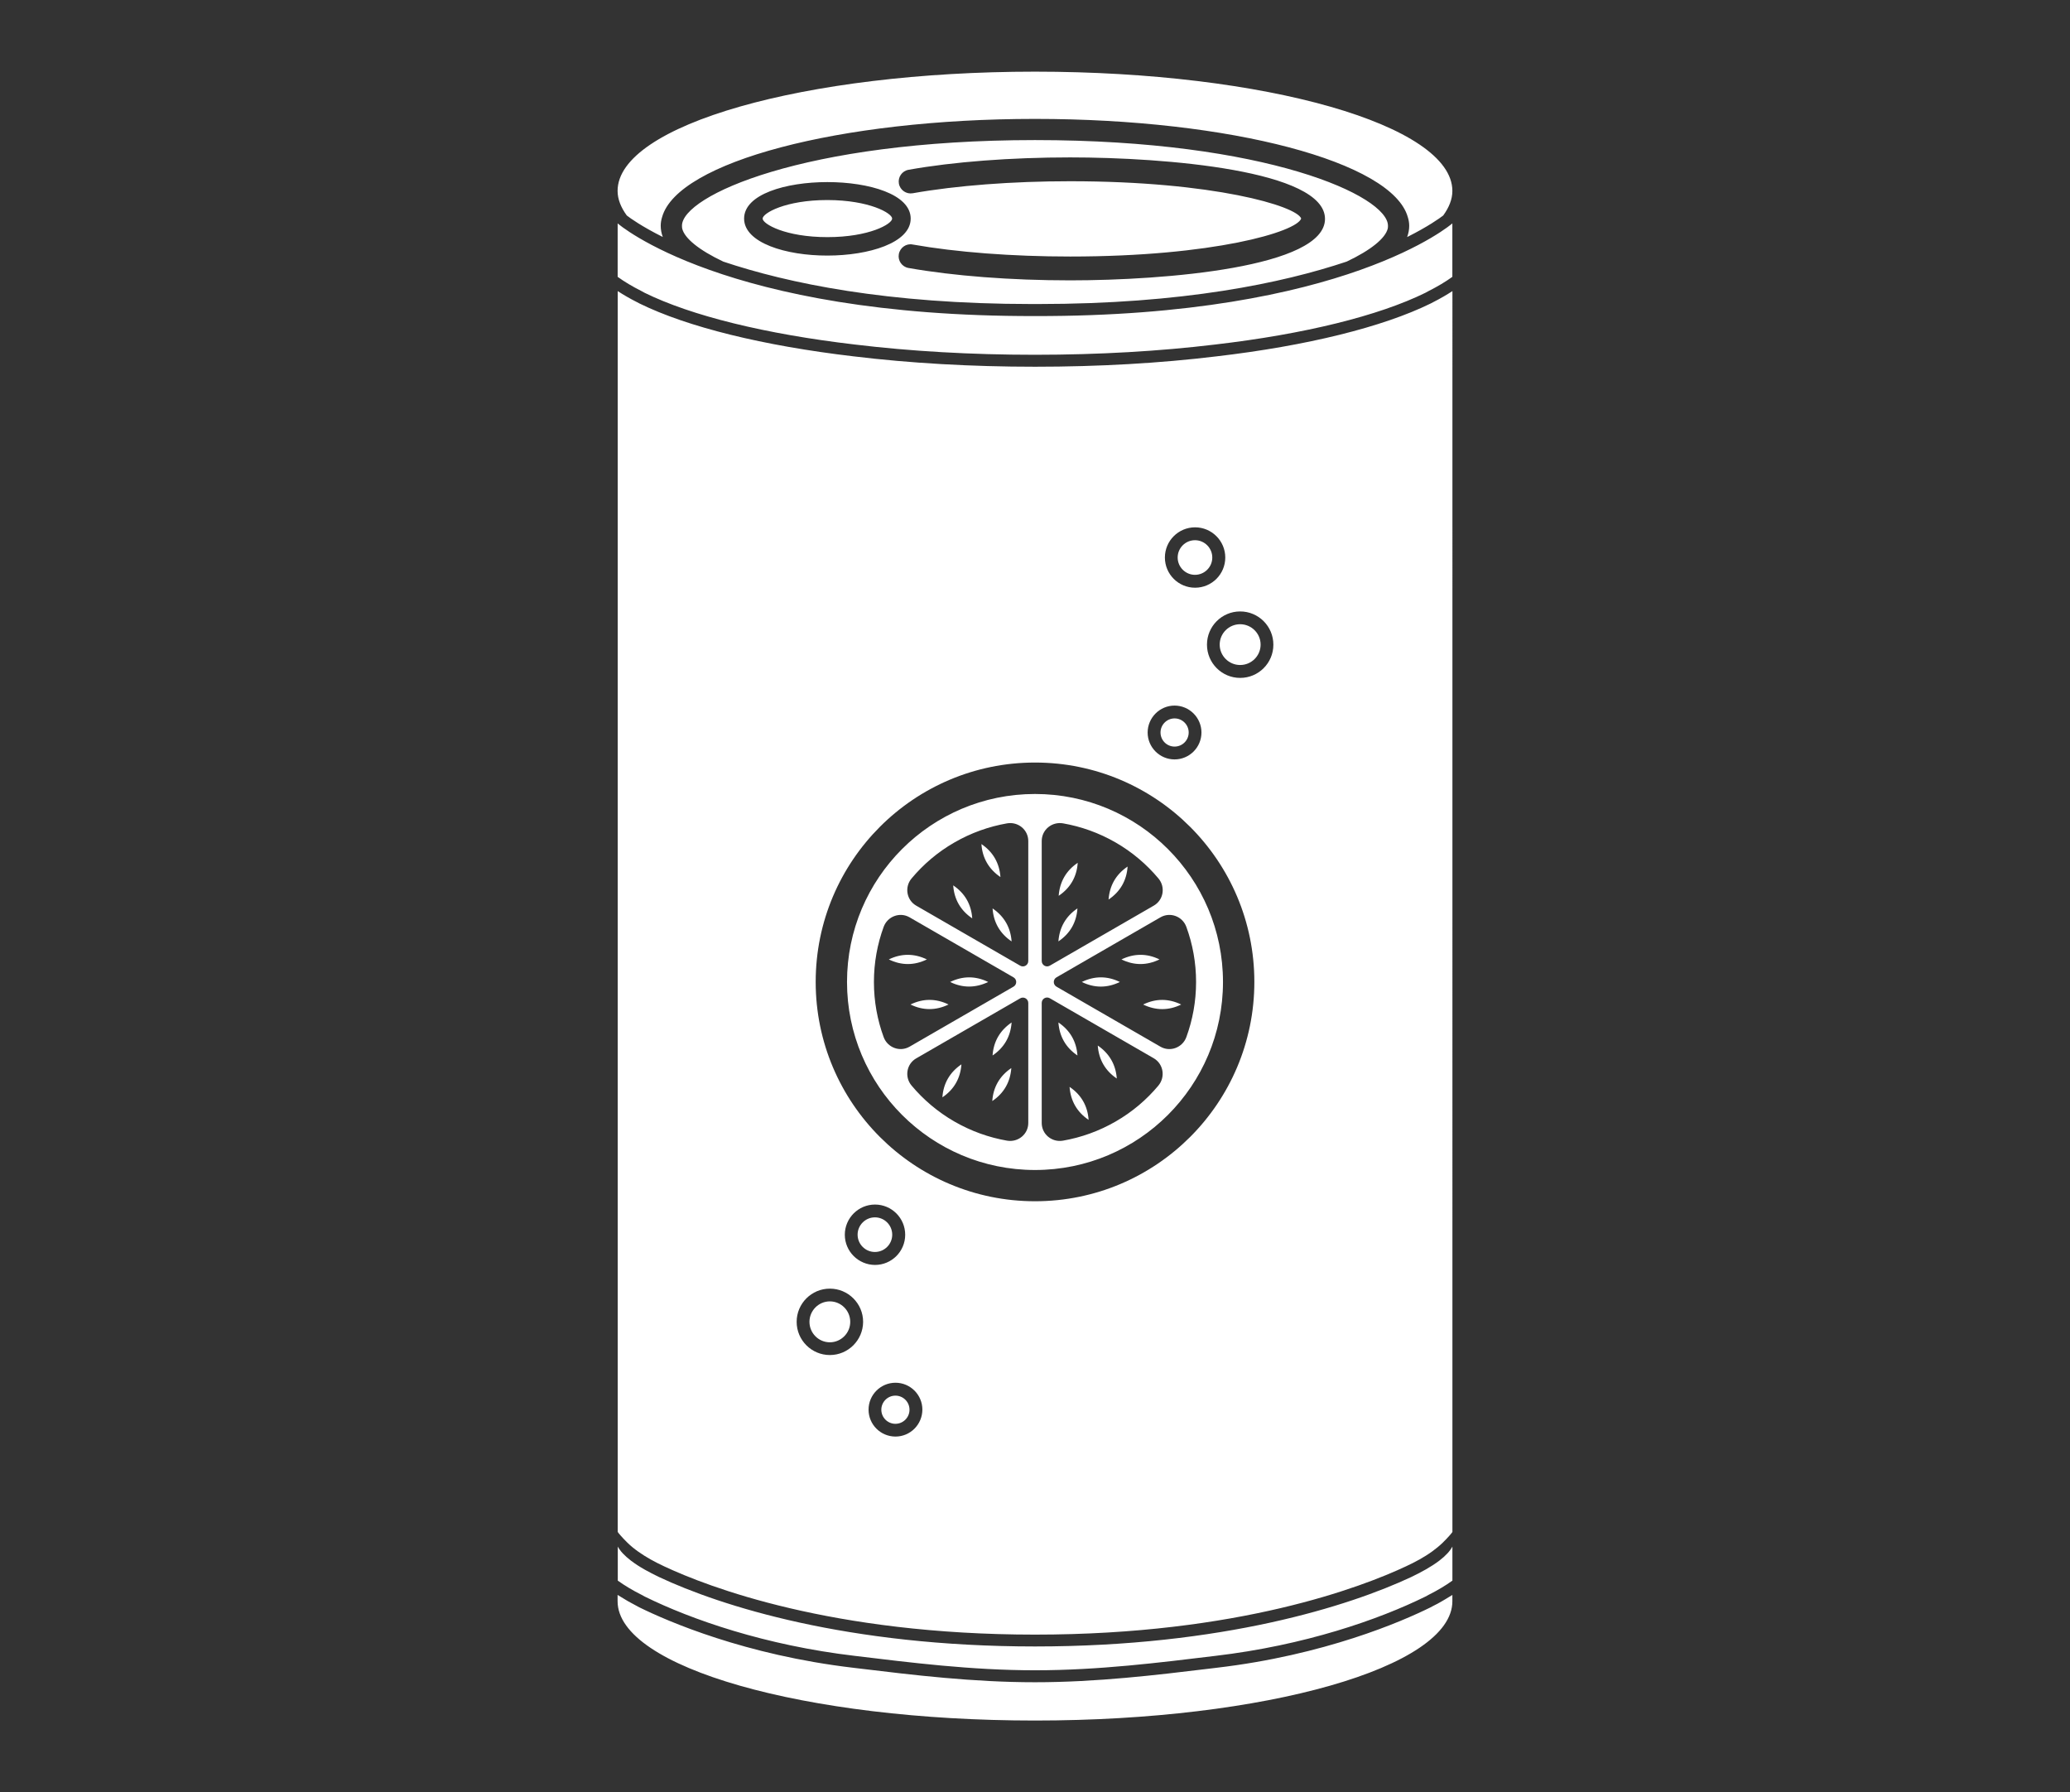 <?xml version="1.0" encoding="UTF-8"?>
<svg id="Livello_1" xmlns="http://www.w3.org/2000/svg" viewBox="0 0 113 97.823">
  <rect x="0" y="0" width="113" height="97.823" fill="#333333" stroke="none"/>
  <defs>
    <style>
      .cls-1 {
        fill: #fff;
      }
    </style>
  </defs>
  <path class="cls-1" d="M37.229,12.322c0,.051,0,.105.012.156.129.527.906,1.168,2.242,1.801,3.516,1.18,8.938,2.316,16.852,2.316h.324c7.914,0,13.34-1.141,16.855-2.316,1.336-.633,2.113-1.277,2.242-1.801.012-.051.012-.105.012-.156,0-1.629-6.629-4.676-19.27-4.676-12.645.004-19.27,3.051-19.27,4.676h.001ZM40.62,11.931c0-2.656,9.094-2.656,9.094,0,0,1.324-2.285,2.019-4.547,2.019-2.262.004-4.547-.695-4.547-2.019ZM72.331,11.947c0,2.648-8.742,3.356-13.91,3.356-3.242,0-6.379-.242-8.828-.676-.355-.062-.59-.402-.527-.754.062-.352.402-.598.754-.527,2.379.422,5.434.656,8.602.656,7.816,0,12.363-1.348,12.609-2.074-.246-.684-4.793-2.035-12.609-2.035-3.168,0-6.219.234-8.598.656-.348.062-.691-.172-.754-.527-.062-.352.172-.691.527-.754,2.449-.438,5.582-.676,8.824-.676,5.168,0,13.91.707,13.91,3.356h0ZM56.498,17.252c16.984.031,22.785-5.059,22.785-5.059v2.918c-.367.266-.805.527-1.301.777-.059.031-.109.062-.172.094-2.539,1.25-6.582,2.254-11.48,2.824-3.016.363-6.332.559-9.832.559s-6.816-.195-9.828-.559c-4.902-.574-8.941-1.574-11.48-2.824-.062-.031-.113-.062-.172-.094-.496-.25-.934-.512-1.301-.777v-2.918c-.004,0,5.797,5.09,22.781,5.059h-.001ZM78.714,87.4s.395-.231.57-.344v.344c0,3.609-10.207,6.512-22.785,6.512s-22.785-2.902-22.785-6.512v-.344c.18.113.57.344.57.344.152.086.312.172.484.262l.129.07c1.551.762,5.789,2.609,11.691,3.301l.391.047c2.875.348,6.133.742,9.52.742s6.644-.395,9.516-.742l.391-.047c5.902-.688,10.141-2.535,11.691-3.301l.129-.07c.176-.086.336-.172.488-.262h.001ZM34.214,11.759c-.316-.434-.5-.883-.5-1.34,0-3.59,10.207-6.508,22.785-6.508s22.785,2.918,22.785,6.512c0,.457-.184.902-.5,1.34-.199.152-.832.606-1.969,1.176.074-.203.113-.406.113-.613,0-.156-.027-.324-.078-.48-.848-3-9.648-5.356-20.352-5.356s-19.504,2.356-20.352,5.352c-.051.156-.078.324-.078.48,0,.207.039.41.113.613-1.137-.57-1.77-1.02-1.969-1.176h.001ZM48.702,11.931c0,.293-1.242,1.012-3.535,1.012s-3.535-.719-3.535-1.012,1.242-1.012,3.535-1.012c2.293.004,3.535.719,3.535,1.012ZM64.288,30.431c0-.523.426-.945.945-.945.523,0,.945.426.945.945,0,.523-.426.945-.945.945s-.945-.426-.945-.945ZM47.761,66.447c.523,0,.945.426.945.945,0,.523-.426.945-.945.945-.523,0-.945-.426-.945-.945s.426-.945.945-.945ZM68.816,35.185c0,.613-.5,1.113-1.117,1.113-.613,0-1.117-.5-1.117-1.113s.5-1.113,1.117-1.113c.613,0,1.117.5,1.117,1.113ZM46.414,72.15c0,.613-.5,1.117-1.113,1.117s-1.113-.5-1.113-1.117c0-.613.5-1.117,1.113-1.117s1.113.504,1.113,1.117ZM63.352,39.982c0-.422.344-.769.769-.769.422,0,.769.344.769.769,0,.422-.344.769-.769.769s-.769-.344-.769-.769ZM79.286,84.416v1.859c-.367.266-.805.527-1.301.777-.059.031-.109.062-.172.094-2.539,1.25-6.582,2.664-11.48,3.238-3.012.363-6.332.785-9.828.785-3.5,0-6.816-.422-9.828-.785-4.902-.574-8.941-1.988-11.48-3.238-.062-.031-.113-.062-.172-.094-.496-.25-.934-.512-1.301-.777v-1.859c.129.242.363.496.715.766.469.359,1.008.641,1.539.898,3.352,1.574,10.262,3.789,20.523,3.789s17.172-2.215,20.535-3.789c.531-.258,1.066-.539,1.539-.898.348-.266.582-.523.711-.766h-0ZM49.649,76.947c0,.422-.344.769-.769.769-.422,0-.769-.344-.769-.769,0-.422.344-.769.769-.769s.769.344.769.769ZM52.484,58.095c-.055.762-.406,1.375-1.039,1.801.051-.762.406-1.371,1.039-1.801ZM50.598,52.368c-.688.336-1.391.336-2.078,0,.684-.336,1.391-.332,2.078,0ZM55.207,58.298c-.055.762-.406,1.375-1.039,1.801.051-.762.406-1.371,1.039-1.801ZM49.703,54.829c.688-.336,1.391-.336,2.078,0-.688.332-1.391.336-2.078,0ZM55.223,55.81c-.055.762-.406,1.375-1.039,1.801.051-.762.406-1.371,1.039-1.801ZM51.867,53.599c.688-.336,1.391-.336,2.078,0-.688.332-1.395.336-2.078,0ZM63.297,52.368c-.688.336-1.391.336-2.078,0,.688-.332,1.391-.336,2.078,0ZM57.778,55.81c.633.426.988,1.039,1.039,1.801-.633-.426-.984-1.039-1.039-1.801ZM59.426,61.126c-.633-.426-.984-1.039-1.039-1.801.633.426.988,1.039,1.039,1.801ZM57.793,48.896c.055-.762.406-1.375,1.039-1.801-.051.766-.406,1.375-1.039,1.801ZM57.778,51.384c.055-.762.406-1.375,1.039-1.801-.051.766-.406,1.375-1.039,1.801ZM60.965,58.869c-.633-.426-.984-1.039-1.039-1.801.629.43.984,1.039,1.039,1.801ZM62.403,54.83c.688-.336,1.391-.336,2.078,0-.684.336-1.391.332-2.078,0ZM61.133,53.599c-.688.336-1.391.336-2.078,0,.688-.336,1.395-.336,2.078,0ZM53.575,46.072c.633.426.984,1.039,1.039,1.801-.633-.43-.988-1.039-1.039-1.801ZM78.227,16.498l-.125.066c-2.613,1.285-6.762,2.312-11.691,2.887-3.094.375-6.426.566-9.906.566s-6.812-.191-9.906-.566c-4.93-.578-9.078-1.602-11.691-2.887l-.125-.066c-.41-.207-.75-.406-1.062-.609v67.723c-.012.012.242.312.531.594.176.172.367.328.57.473.445.32.941.586,1.434.816,2.379,1.117,9.133,3.727,20.246,3.727s17.867-2.609,20.25-3.727c.496-.231.988-.492,1.434-.816.199-.144.391-.301.57-.473.289-.281.543-.578.531-.594V15.889c-.312.203-.652.402-1.059.609h-.001ZM65.239,28.783c.906,0,1.648.738,1.648,1.648s-.738,1.648-1.648,1.648-1.648-.738-1.648-1.648.738-1.648,1.648-1.648ZM64.118,38.513c.809,0,1.469.66,1.469,1.469s-.656,1.469-1.469,1.469c-.809,0-1.469-.66-1.469-1.469.004-.809.66-1.469,1.469-1.469ZM45.301,73.962c-1,0-1.812-.812-1.812-1.812s.812-1.812,1.812-1.812,1.816.812,1.816,1.812c-.004,1-.816,1.812-1.816,1.812ZM46.118,67.396c0-.906.738-1.648,1.648-1.648s1.648.738,1.648,1.648-.738,1.648-1.648,1.648c-.91-.004-1.648-.742-1.648-1.648ZM48.883,78.412c-.809,0-1.469-.656-1.469-1.469,0-.809.66-1.469,1.469-1.469s1.469.656,1.469,1.469c-.004.812-.66,1.469-1.469,1.469ZM56.501,65.568c-6.609,0-11.973-5.359-11.973-11.973,0-6.609,5.359-11.973,11.973-11.973,6.609,0,11.973,5.359,11.973,11.973s-5.363,11.973-11.973,11.973ZM67.7,37.002c-1,0-1.812-.812-1.812-1.816,0-1,.812-1.812,1.812-1.812s1.812.812,1.812,1.812c.004,1-.809,1.816-1.812,1.816ZM55.223,51.385c-.633-.426-.988-1.039-1.039-1.801.633.43.984,1.039,1.039,1.801ZM53.074,50.127c-.633-.426-.988-1.039-1.039-1.801.637.43.988,1.039,1.039,1.801ZM60.516,49.1c.055-.762.406-1.375,1.039-1.801-.051.766-.406,1.375-1.039,1.801ZM56.5,43.338c-5.668,0-10.262,4.594-10.262,10.262s4.594,10.262,10.262,10.262,10.262-4.594,10.262-10.262-4.594-10.262-10.262-10.262ZM48.238,56.608c-.344-.938-.531-1.949-.531-3.008s.188-2.07.531-3.008c.211-.574.883-.828,1.414-.523l5.676,3.277c.195.113.195.395,0,.508l-5.676,3.277c-.531.305-1.203.051-1.414-.523h0ZM56.133,61.296c0,.613-.555,1.066-1.16.965-.984-.172-1.957-.516-2.871-1.043-.914-.527-1.699-1.199-2.34-1.965-.395-.469-.277-1.18.254-1.484l5.676-3.277c.195-.113.441.027.441.254v6.551ZM56.133,52.456c0,.227-.246.367-.441.254l-5.676-3.277c-.531-.305-.648-1.016-.254-1.484.641-.766,1.422-1.438,2.34-1.965.914-.527,1.887-.871,2.871-1.043.606-.105,1.16.352,1.16.965v6.551ZM56.867,45.905c0-.613.555-1.066,1.16-.965.984.172,1.957.516,2.871,1.043.914.527,1.699,1.199,2.34,1.965.395.469.277,1.18-.254,1.484l-5.676,3.277c-.195.113-.441-.027-.441-.254v-6.551ZM63.238,59.253c-.641.766-1.422,1.438-2.34,1.965-.914.527-1.887.871-2.871,1.043-.606.105-1.16-.352-1.16-.965v-6.555c0-.227.246-.367.441-.254l5.676,3.277c.527.309.644,1.016.254,1.488h0ZM64.762,50.593c.344.938.531,1.949.531,3.008s-.188,2.07-.531,3.008c-.211.574-.883.828-1.414.523l-5.676-3.277c-.195-.113-.195-.395,0-.508l5.676-3.277c.531-.305,1.203-.055,1.414.523h0Z"/>
</svg>